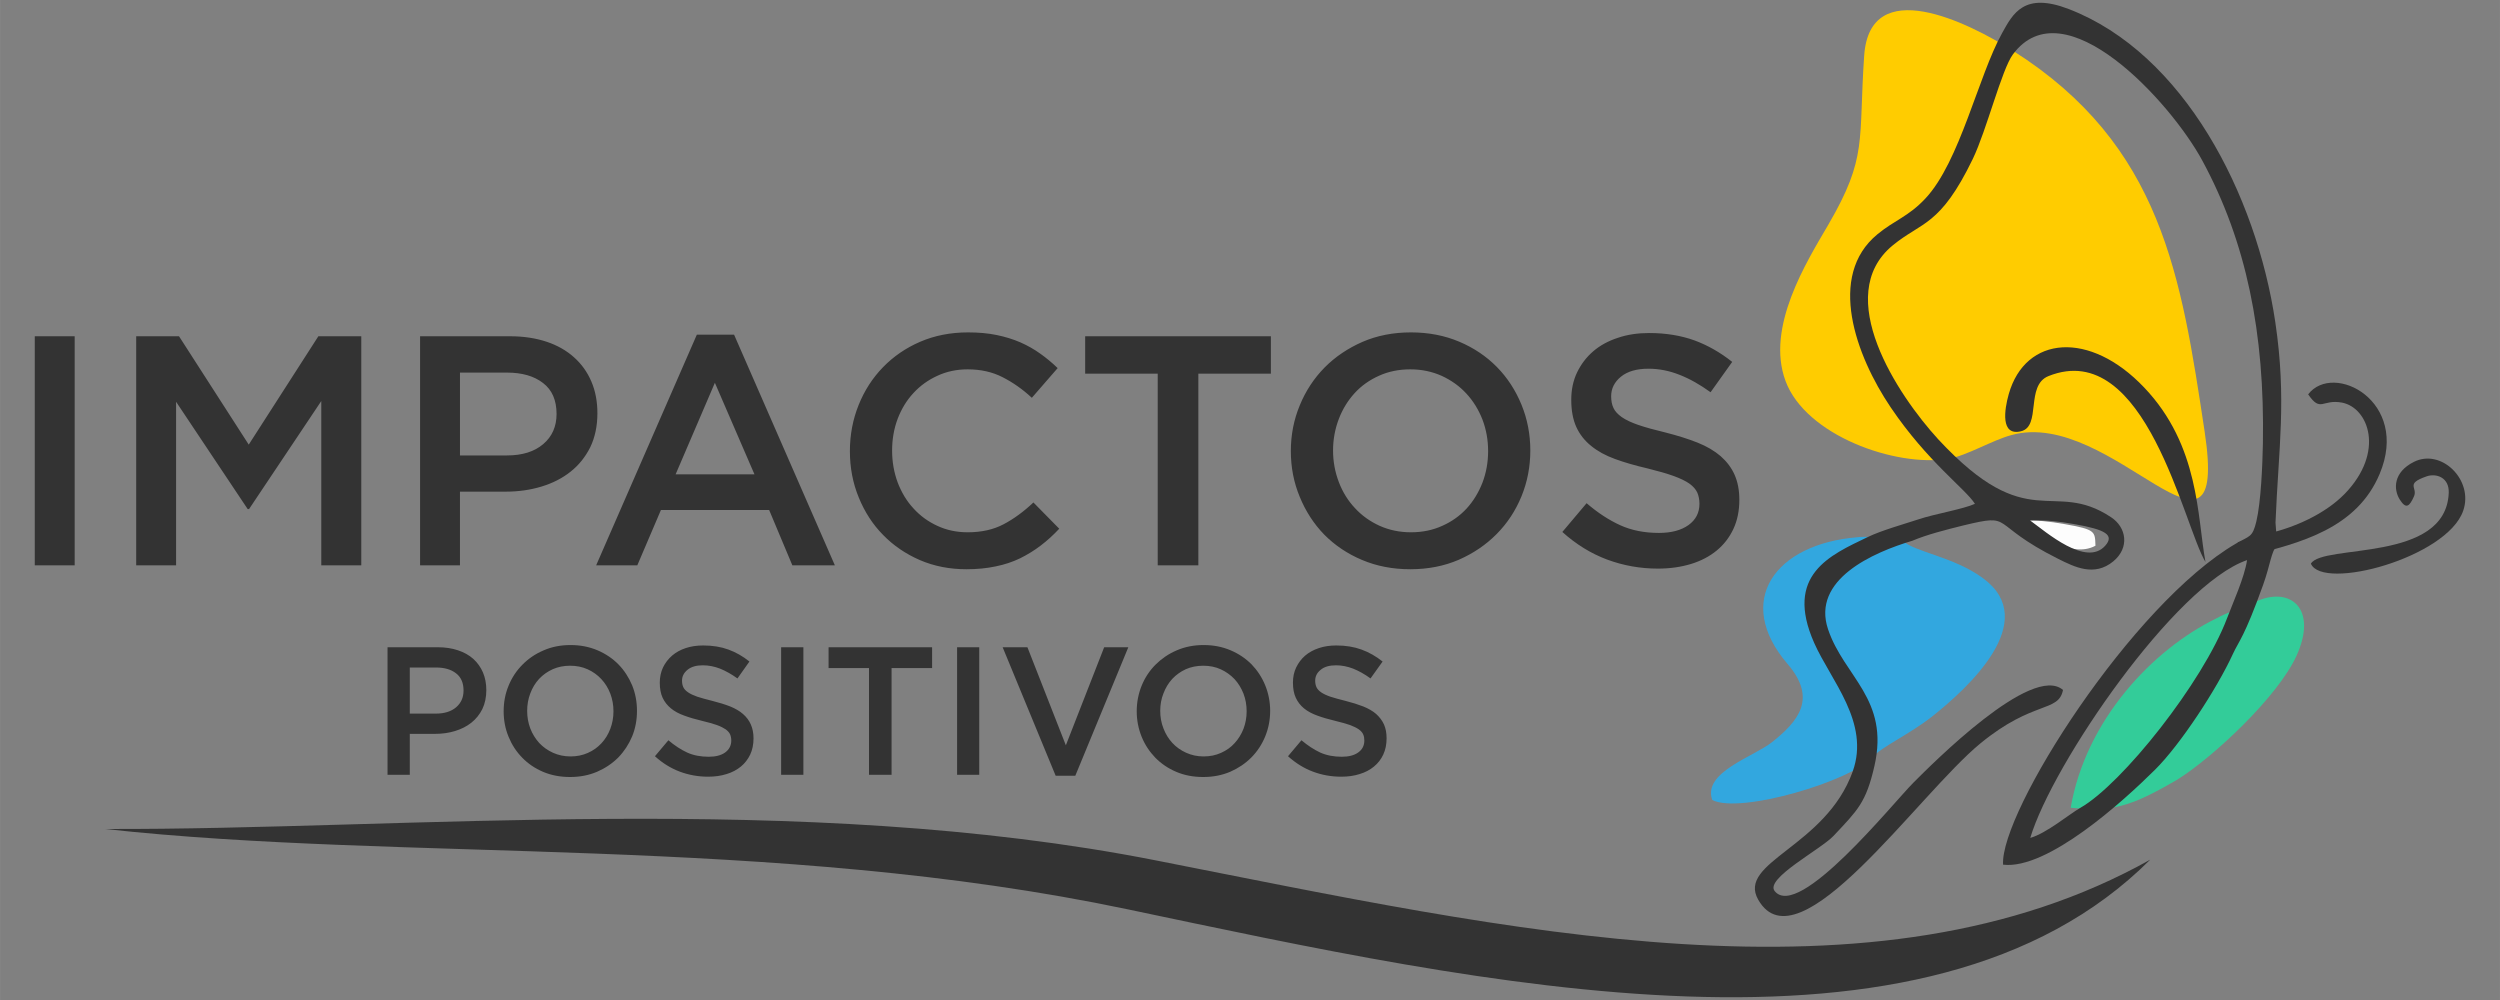 <?xml version="1.0" encoding="UTF-8"?>
<!DOCTYPE svg PUBLIC "-//W3C//DTD SVG 1.1//EN" "http://www.w3.org/Graphics/SVG/1.1/DTD/svg11.dtd">
<!-- Creator: CorelDRAW X7 -->
<svg xmlns="http://www.w3.org/2000/svg" xml:space="preserve" width="238.125mm" height="95.25mm" version="1.1" style="shape-rendering:geometricPrecision; text-rendering:geometricPrecision; image-rendering:optimizeQuality; fill-rule:evenodd; clip-rule:evenodd"
viewBox="0 0 23812 9525"
 xmlns:xlink="http://www.w3.org/1999/xlink">
 <rect x="0" y="0" width="23812" height="9525" fill="#808080" stroke="none"/>
 <defs>
  <style type="text/css">
   <![CDATA[
    .fil4 {fill:#32A7DF}
    .fil7 {fill:#333333}
    .fil2 {fill:#333333}
    .fil5 {fill:#33CC99}
    .fil6 {fill:#FDFDFD}
    .fil3 {fill:#FFCC00}
    .fil0 {fill:#333333;fill-rule:nonzero}
    .fil1 {fill:#333333;fill-rule:nonzero}
   ]]>
  </style>
 </defs>
 <g id="Camada_x0020_1">
  <g id="_1616204911632">
   <path class="fil0" d="M331 3203l0 2182 380 0 0 -2182 -380 0zm2729 617l0 1565 381 0 0 -2182 -409 0 -663 1032 -664 -1032 -408 0 0 2182 380 0 0 -1558 682 1022 13 0 688 -1029zm2630 116c0,-112 -19,-213 -58,-303 -38,-89 -93,-166 -165,-230 -71,-64 -159,-114 -261,-148 -103,-34 -218,-52 -345,-52l-860 0 0 2182 380 0 0 -702 435 0c121,0 234,-16 340,-48 106,-32 199,-79 278,-142 79,-62 141,-140 188,-233 45,-94 68,-202 68,-324zm-389 7c0,119 -42,215 -127,287 -84,72 -200,108 -345,108l-448 0 0 -789 448 0c143,0 258,33 343,99 86,65 129,164 129,295zm1691 -755l-355 0 -959 2197 392 0 225 -527 1031 0 221 527 405 0 -960 -2197zm194 1330l-751 0 374 -872 377 872zm2903 518l-246 -250c-93,88 -188,157 -283,207 -96,51 -210,77 -343,77 -104,0 -200,-20 -288,-61 -88,-40 -165,-96 -229,-167 -65,-70 -114,-153 -150,-247 -35,-95 -53,-196 -53,-304 0,-108 18,-209 53,-302 36,-94 85,-175 150,-245 64,-70 141,-125 229,-165 88,-41 184,-61 288,-61 125,0 236,25 333,75 98,50 191,115 278,196l246 -283c-52,-50 -107,-96 -165,-137 -58,-42 -122,-78 -190,-108 -69,-30 -144,-53 -226,-70 -82,-17 -173,-25 -273,-25 -166,0 -318,30 -455,89 -137,59 -255,140 -355,243 -100,103 -177,223 -232,360 -55,137 -83,283 -83,439 0,158 28,305 85,443 56,137 133,256 232,356 98,101 215,180 350,239 135,58 283,87 443,87 101,0 194,-9 278,-27 85,-17 162,-43 233,-77 70,-35 136,-75 197,-122 62,-47 120,-100 176,-160zm1325 -1477l691 0 0 -356 -1769 0 0 356 691 0 0 1826 387 0 0 -1826zm3162 732c0,-154 -28,-299 -84,-436 -56,-137 -134,-257 -234,-359 -99,-101 -219,-182 -358,-241 -139,-59 -293,-89 -461,-89 -168,0 -322,30 -461,90 -139,61 -260,142 -362,245 -101,103 -180,223 -236,360 -57,137 -85,282 -85,436 0,154 28,299 85,436 56,137 134,257 233,359 100,101 219,182 359,241 139,59 292,89 461,89 168,0 322,-30 461,-90 139,-61 259,-142 361,-245 102,-103 181,-223 237,-360 56,-137 84,-282 84,-436zm-402 6c0,106 -18,206 -54,301 -37,94 -87,176 -151,246 -65,70 -142,125 -233,165 -90,41 -189,61 -297,61 -108,0 -208,-21 -299,-62 -92,-42 -170,-98 -235,-169 -66,-70 -117,-153 -153,-247 -36,-95 -55,-195 -55,-301 0,-106 19,-206 55,-301 36,-94 87,-176 151,-246 64,-70 142,-125 232,-165 90,-41 190,-61 298,-61 108,0 207,21 299,62 91,42 170,98 235,169 65,70 116,153 153,247 36,95 54,195 54,301zm1172 -523c0,-73 31,-135 93,-186 63,-51 150,-76 262,-76 100,0 198,19 296,58 98,38 196,94 296,166l206 -289c-113,-90 -233,-158 -360,-205 -128,-46 -272,-70 -432,-70 -108,0 -208,15 -298,46 -92,30 -170,73 -235,129 -65,56 -115,123 -153,201 -37,78 -55,164 -55,260 0,102 16,188 48,259 32,70 79,130 141,180 61,50 137,92 228,125 90,33 194,63 311,90 101,25 184,49 248,72 63,23 113,47 150,73 36,26 61,55 75,86 13,31 20,66 20,106 0,85 -35,152 -104,202 -70,50 -164,75 -282,75 -137,0 -260,-24 -368,-73 -108,-49 -215,-119 -321,-210l-231 274c131,118 274,206 427,263 154,57 315,86 483,86 115,0 219,-15 315,-44 95,-29 177,-72 245,-128 68,-56 121,-124 159,-205 38,-81 57,-174 57,-278 0,-91 -15,-170 -45,-238 -30,-68 -75,-127 -133,-178 -58,-50 -132,-94 -220,-129 -88,-35 -190,-67 -304,-96 -105,-25 -191,-49 -259,-72 -67,-23 -120,-48 -159,-75 -38,-27 -65,-56 -79,-87 -15,-31 -22,-69 -22,-112z"/>
   <path class="fil1" d="M4632 6573c0,-62 -11,-118 -32,-168 -22,-50 -52,-93 -92,-129 -40,-36 -89,-63 -146,-82 -57,-19 -121,-29 -192,-29l-479 0 0 1215 212 0 0 -390 242 0c67,0 130,-9 189,-27 59,-18 111,-44 155,-79 44,-35 79,-78 105,-130 25,-52 38,-113 38,-181zm-217 4c0,67 -24,120 -71,160 -47,40 -111,60 -192,60l-249 0 0 -439 249 0c80,0 144,18 191,55 48,36 72,91 72,164zm1652 194c0,-86 -15,-167 -46,-243 -32,-76 -75,-143 -131,-200 -55,-56 -122,-101 -199,-134 -78,-33 -163,-50 -257,-50 -94,0 -180,17 -257,51 -78,33 -145,79 -201,136 -57,57 -101,124 -132,200 -32,77 -47,158 -47,244 0,85 15,166 47,243 31,76 74,142 130,199 55,57 122,102 199,135 78,33 164,49 257,49 94,0 180,-17 257,-50 78,-34 145,-79 202,-136 56,-58 100,-125 132,-201 31,-76 46,-157 46,-243zm-224 4c0,59 -10,114 -30,167 -20,53 -48,98 -84,137 -36,39 -79,70 -129,92 -51,23 -106,34 -166,34 -60,0 -116,-12 -167,-35 -51,-23 -94,-54 -131,-93 -36,-40 -65,-86 -85,-138 -20,-53 -30,-109 -30,-168 0,-59 10,-115 30,-167 20,-53 48,-99 84,-138 36,-38 79,-69 130,-92 50,-22 105,-33 165,-33 61,0 116,11 167,34 51,23 95,55 131,94 36,39 65,85 85,138 20,53 30,108 30,168zm653 -292c0,-41 18,-75 52,-103 35,-29 84,-43 146,-43 56,0 111,11 165,32 54,22 109,53 165,93l114 -161c-62,-50 -129,-88 -200,-114 -71,-26 -151,-39 -240,-39 -61,0 -116,8 -167,25 -51,17 -94,41 -130,72 -36,31 -65,69 -86,112 -20,43 -31,92 -31,145 0,57 9,105 27,144 18,39 45,73 79,101 34,28 76,51 127,69 50,19 108,35 173,51 57,13 103,27 138,39 36,13 63,27 84,41 20,15 34,31 42,48 7,17 11,37 11,59 0,47 -20,85 -58,113 -39,28 -91,41 -157,41 -77,0 -145,-13 -205,-40 -60,-28 -120,-67 -179,-117l-128 152c72,66 152,115 237,147 86,32 176,48 269,48 64,0 122,-8 176,-25 53,-16 98,-40 136,-71 38,-31 67,-69 89,-114 21,-45 32,-97 32,-155 0,-51 -9,-95 -26,-133 -16,-37 -41,-70 -74,-99 -32,-28 -73,-52 -122,-72 -49,-19 -106,-37 -170,-53 -58,-14 -106,-28 -144,-40 -37,-13 -67,-27 -88,-42 -22,-15 -37,-31 -45,-49 -8,-17 -12,-38 -12,-62zm944 -318l0 1215 212 0 0 -1215 -212 0zm1052 198l386 0 0 -198 -986 0 0 198 385 0 0 1017 215 0 0 -1017zm624 -198l0 1215 211 0 0 -1215 -211 0zm1036 934l-366 -934 -236 0 505 1224 187 0 505 -1224 -230 0 -365 934zm1946 -328c0,-86 -16,-167 -47,-243 -31,-76 -75,-143 -130,-200 -56,-56 -122,-101 -200,-134 -77,-33 -163,-50 -257,-50 -93,0 -179,17 -257,51 -77,33 -144,79 -201,136 -57,57 -101,124 -132,200 -31,77 -47,158 -47,244 0,85 16,166 47,243 31,76 75,142 130,199 56,57 122,102 200,135 77,33 163,49 257,49 94,0 179,-17 257,-50 77,-34 144,-79 201,-136 57,-58 101,-125 132,-201 31,-76 47,-157 47,-243zm-224 4c0,59 -10,114 -30,167 -21,53 -49,98 -85,137 -35,39 -79,70 -129,92 -50,23 -106,34 -166,34 -60,0 -115,-12 -166,-35 -51,-23 -95,-54 -131,-93 -37,-40 -65,-86 -85,-138 -21,-53 -31,-109 -31,-168 0,-59 10,-115 31,-167 20,-53 48,-99 84,-138 36,-38 79,-69 129,-92 50,-22 106,-33 166,-33 60,0 116,11 166,34 51,23 95,55 132,94 36,39 64,85 85,138 20,53 30,108 30,168zm653 -292c0,-41 17,-75 52,-103 34,-29 83,-43 146,-43 55,0 110,11 164,32 55,22 110,53 165,93l115 -161c-63,-50 -129,-88 -201,-114 -71,-26 -151,-39 -240,-39 -60,0 -116,8 -166,25 -51,17 -95,41 -131,72 -36,31 -64,69 -85,112 -21,43 -31,92 -31,145 0,57 9,105 27,144 18,39 44,73 78,101 34,28 77,51 127,69 51,19 108,35 174,51 56,13 102,27 138,39 35,13 63,27 83,41 21,15 35,31 42,48 8,17 11,37 11,59 0,47 -19,85 -58,113 -39,28 -91,41 -157,41 -76,0 -145,-13 -205,-40 -60,-28 -119,-67 -179,-117l-128 152c73,66 152,115 238,147 85,32 175,48 269,48 64,0 122,-8 175,-25 53,-16 99,-40 136,-71 38,-31 68,-69 89,-114 21,-45 32,-97 32,-155 0,-51 -8,-95 -25,-133 -17,-37 -42,-70 -74,-99 -32,-28 -74,-52 -123,-72 -49,-19 -106,-37 -169,-53 -58,-14 -106,-28 -144,-40 -38,-13 -67,-27 -89,-42 -21,-15 -36,-31 -44,-49 -8,-17 -12,-38 -12,-62z"/>
   <path class="fil2" d="M20481 8188c-2625,1472 -6103,670 -9478,6 -3376,-664 -7131,-288 -10004,-298 2851,314 6367,56 9741,765 3374,709 7605,1663 9741,-473z"/>
   <path class="fil3" d="M19174 484c1421,900 1601,2148 1825,3627 236,1563 -880,-233 -1840,33 -179,47 -431,199 -600,226 -507,82 -1361,-224 -1552,-741 -190,-511 199,-1132 407,-1488 377,-647 286,-794 342,-1610 53,-783 987,-320 1418,-47z"/>
   <path class="fil4" d="M18124 5150c102,106 486,151 766,359 552,407 -144,1044 -485,1314 -217,172 -483,289 -579,396 -194,218 -1250,538 -1517,401 -94,-264 391,-410 568,-550 252,-200 434,-415 149,-746 -515,-601 -118,-1145 668,-1207 115,-16 421,23 430,33z"/>
   <path class="fil5" d="M19723 7694c145,-838 782,-1509 1388,-1804 80,-46 296,-128 397,-169 316,-131 566,83 367,523 -176,389 -790,965 -1135,1181 -469,274 -624,303 -1017,269z"/>
   <path class="fil6" d="M19959 5198c-240,129 -559,-127 -715,-241 148,-5 279,10 420,35 299,52 290,70 295,206z"/>
   <path class="fil7" d="M19816 7694c395,-225 1166,-1193 1398,-1809 51,-137 164,-382 189,-550 -683,234 -1854,1940 -2065,2646 154,-43 378,-231 478,-287zm236 -2496c90,-102 4,-154 -296,-206 -141,-25 -272,-40 -420,-35 157,114 535,445 716,241zm1504 373c-181,504 -229,530 -288,658 -152,332 -502,866 -743,1104 -303,301 -1023,953 -1446,903 -30,-500 1227,-2483 2221,-3060 129,-74 154,-56 191,-207 45,-190 59,-542 63,-748 18,-1049 -157,-1916 -578,-2693 -303,-559 -1317,-1668 -1804,-1009 -106,144 -250,722 -381,994 -312,646 -486,596 -764,825 -579,478 47,1424 435,1847 862,928 1085,371 1645,741 149,98 178,291 23,420 -182,151 -371,54 -526,-23 -677,-339 -406,-438 -904,-318 -161,40 -347,87 -483,145 -378,112 -964,371 -805,844 152,453 587,663 442,1301 -80,351 -161,423 -389,666 -122,130 -658,408 -561,527 229,281 1126,-838 1321,-1033 175,-175 1130,-1139 1425,-883 -43,217 -283,95 -787,509 -595,488 -1735,2156 -2116,1489 -206,-360 642,-501 900,-1222 167,-466 -209,-867 -367,-1224 -287,-649 153,-837 507,-1007 133,-65 343,-123 495,-173 140,-47 420,-95 529,-145 -86,-139 -453,-401 -803,-920 -332,-492 -608,-1252 -125,-1648 161,-133 294,-167 456,-340 329,-350 504,-1168 731,-1576 104,-188 210,-392 634,-229 1099,423 1787,1767 1968,2982 110,742 31,1196 2,1910 11,178 22,203 16,210 -60,74 -64,188 -134,383z"/>
   <path class="fil7" d="M19249 4108c197,-46 40,-437 263,-526 926,-370 1289,1434 1495,1771 -80,-431 -55,-1106 -584,-1662 -516,-544 -1131,-497 -1290,63 -42,149 -80,401 116,354z"/>
   <path class="fil7" d="M21389 5299c536,-125 1061,-271 1277,-785 291,-693 -440,-1071 -681,-758 121,177 132,43 323,79 252,49 411,469 27,867 -192,197 -484,324 -740,382 -174,54 -278,86 -283,77l77 138z"/>
   <path class="fil7" d="M23114 4537c91,-31 216,10 210,158 -27,669 -1200,482 -1313,674 112,262 1297,-57 1451,-505 101,-292 -209,-595 -469,-465 -197,98 -198,261 -135,360 62,98 94,59 134,-29 41,-88 -89,-120 122,-193z"/>
  </g>
 </g>
</svg>
